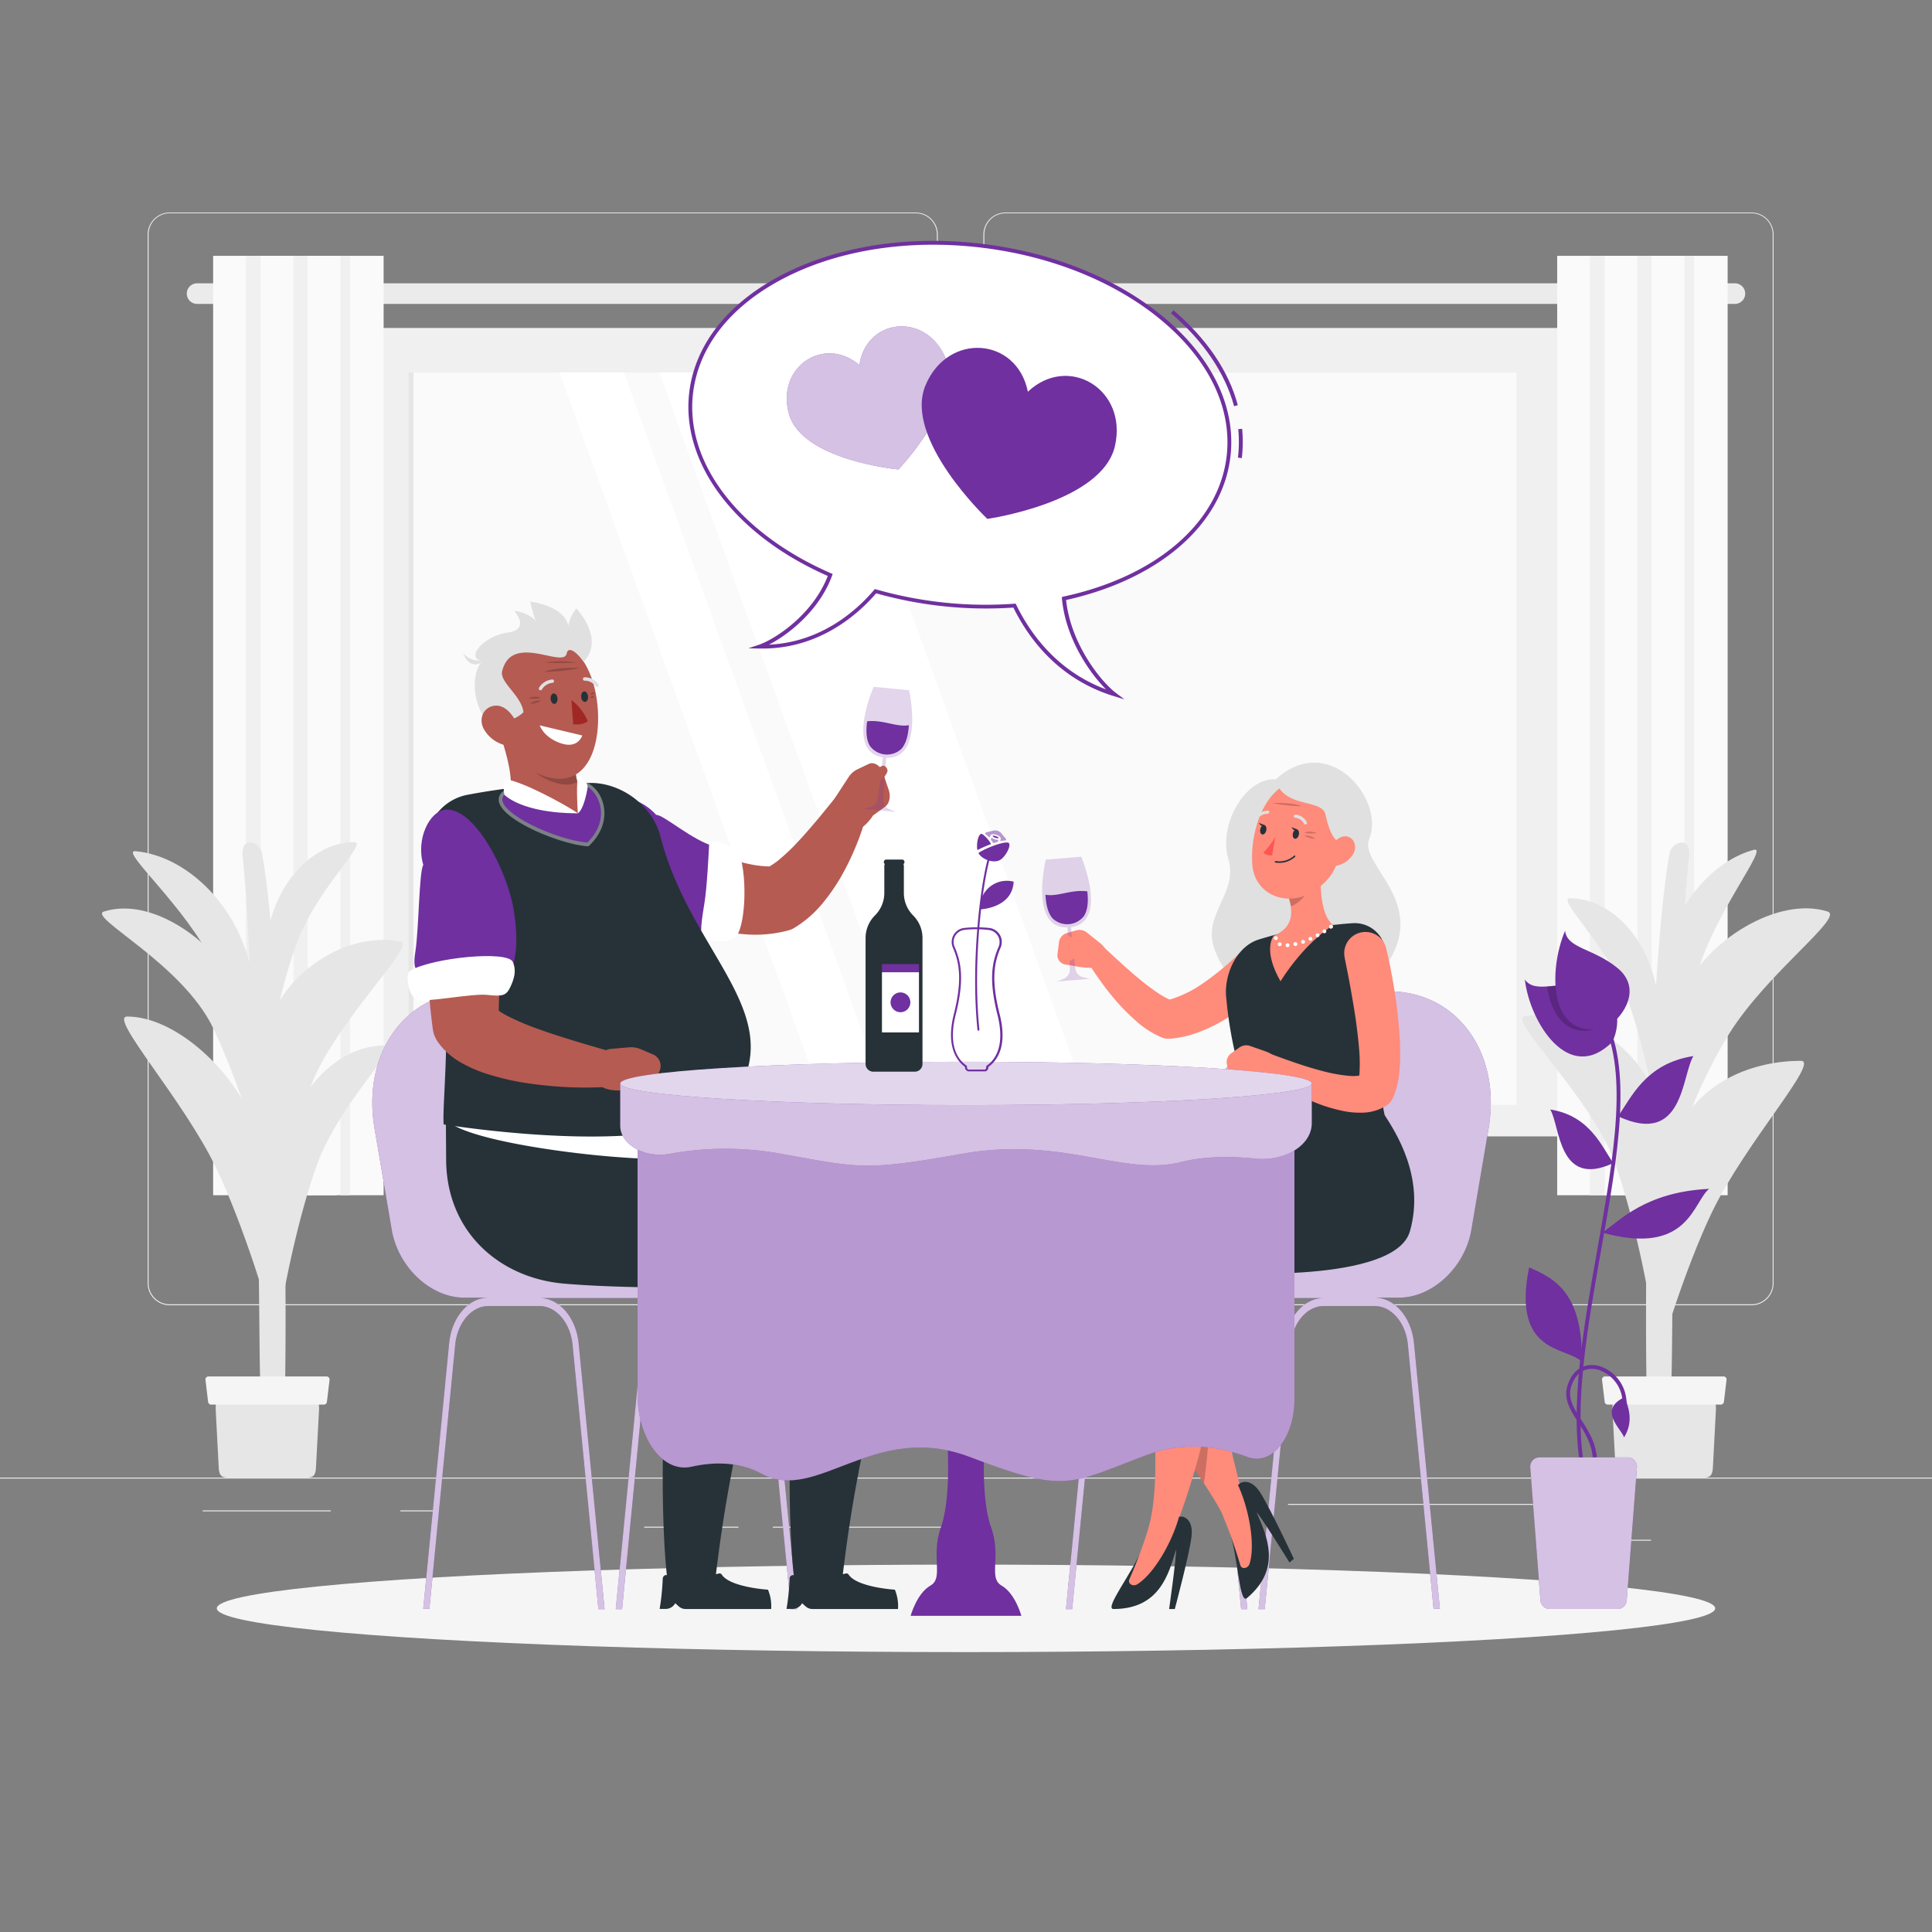 <svg xmlns="http://www.w3.org/2000/svg" viewBox="0 0 500 500"><rect x="0" y="0" width="500" height="500" fill="#808080" stroke="none"/><g id="freepik--background-complete--inject-2"><rect y="382.4" width="500" height="0.25" style="fill:#ebebeb"></rect><rect x="333.33" y="389.21" width="73.79" height="0.25" style="fill:#ebebeb"></rect><rect x="103.62" y="390.89" width="8.69" height="0.25" style="fill:#ebebeb"></rect><rect x="408.12" y="398.49" width="19.19" height="0.25" style="fill:#ebebeb"></rect><rect x="200" y="395.11" width="48.67" height="0.25" style="fill:#ebebeb"></rect><rect x="166.72" y="395.11" width="24.38" height="0.25" style="fill:#ebebeb"></rect><rect x="52.46" y="390.89" width="33.15" height="0.25" style="fill:#ebebeb"></rect><path d="M237,337.8H43.91a5.71,5.71,0,0,1-5.7-5.71V60.66A5.71,5.71,0,0,1,43.91,55H237a5.71,5.71,0,0,1,5.71,5.71V332.09A5.71,5.71,0,0,1,237,337.8ZM43.91,55.2a5.46,5.46,0,0,0-5.45,5.46V332.09a5.46,5.46,0,0,0,5.45,5.46H237a5.47,5.47,0,0,0,5.46-5.46V60.66A5.47,5.47,0,0,0,237,55.2Z" style="fill:#ebebeb"></path><path d="M453.31,337.8H260.21a5.72,5.72,0,0,1-5.71-5.71V60.66A5.72,5.72,0,0,1,260.21,55h193.1A5.71,5.71,0,0,1,459,60.66V332.09A5.71,5.71,0,0,1,453.31,337.8ZM260.21,55.2a5.47,5.47,0,0,0-5.46,5.46V332.09a5.47,5.47,0,0,0,5.46,5.46h193.1a5.47,5.47,0,0,0,5.46-5.46V60.66a5.47,5.47,0,0,0-5.46-5.46Z" style="fill:#ebebeb"></path><rect x="99.27" y="84.92" width="310.5" height="209.14" transform="translate(509.04 378.98) rotate(180)" style="fill:#e6e6e6"></rect><rect x="91.84" y="84.92" width="314.45" height="209.14" transform="translate(498.14 378.98) rotate(180)" style="fill:#f0f0f0"></rect><rect x="154.31" y="47.8" width="189.53" height="286.74" transform="translate(440.24 -57.9) rotate(90)" style="fill:#fafafa"></rect><rect x="11.59" y="190.52" width="189.53" height="1.31" transform="translate(297.53 84.82) rotate(90)" style="fill:#e6e6e6"></rect><polygon points="281.86 285.94 213.37 96.41 170.65 96.41 239.14 285.94 281.86 285.94" style="fill:#fff"></polygon><polygon points="229.96 285.94 161.47 96.41 144.82 96.41 213.31 285.94 229.96 285.94" style="fill:#fff"></polygon><path d="M449,78.65H51A2.67,2.67,0,0,1,48.34,76h0A2.67,2.67,0,0,1,51,73.32H449A2.67,2.67,0,0,1,451.66,76h0A2.67,2.67,0,0,1,449,78.65Z" style="fill:#ebebeb"></path><rect x="403" y="66.21" width="19.67" height="243.11" style="fill:#fafafa"></rect><rect x="411.47" y="66.21" width="5.01" height="243.11" style="fill:#f0f0f0"></rect><rect x="415.31" y="66.21" width="19.67" height="243.11" style="fill:#fafafa"></rect><rect x="423.79" y="66.21" width="5.01" height="243.11" style="fill:#f0f0f0"></rect><rect x="427.44" y="66.21" width="19.67" height="243.11" style="fill:#fafafa"></rect><rect x="435.92" y="66.21" width="2.51" height="243.11" style="fill:#f0f0f0"></rect><rect x="55.16" y="66.21" width="19.67" height="243.11" style="fill:#fafafa"></rect><rect x="63.64" y="66.21" width="5.01" height="243.11" style="fill:#f0f0f0"></rect><rect x="67.47" y="66.21" width="19.67" height="243.11" style="fill:#fafafa"></rect><rect x="75.95" y="66.21" width="5.01" height="243.11" style="fill:#f0f0f0"></rect><rect x="79.61" y="66.21" width="19.67" height="243.11" style="fill:#fafafa"></rect><rect x="88.08" y="66.21" width="2.51" height="243.11" style="fill:#f0f0f0"></rect><path d="M73.57,368.68C74.85,322,72.4,246.22,67.81,220.83a3.36,3.36,0,0,0-1.54-2.23h0c-2.4-1.52-3.79.29-3.49,2.89,1.43,12.56,2.71,43.7,4,97.87.64,27,0,45.44,1.71,49.33Z" style="fill:#e6e6e6"></path><path d="M69.77,264.51c4.23-12.68,19.55-23.57,33.94-20.82,4.22.81-17.43,21.31-23.32,37.56-4.58,12.62-9.2,33.85-10.42,45.62C69.43,302.11,65.55,277.18,69.77,264.51Z" style="fill:#e6e6e6"></path><path d="M74.66,292.26c4.23-12.67,14.15-21.71,25-21.7,4.25,0-11.79,14.76-17.68,31-4.58,12.62-9.2,33.85-10.42,45.62C71,322.43,70.44,304.93,74.66,292.26Z" style="fill:#e6e6e6"></path><path d="M65.26,289.43c-6.23-13.9-20.53-26.35-32.35-26.35-4.95,0,14.54,21.44,23.09,39.31,6.64,13.89,14.12,36.89,16.67,49.51C71,325.7,71.48,303.32,65.26,289.43Z" style="fill:#e6e6e6"></path><path d="M70.58,236.33c3.58-10.72,12-18.38,21.15-18.37,3.6,0-10,12.5-15,26.26-3.88,10.69-7.79,28.66-8.83,38.63C67.48,261.88,67,247.06,70.58,236.33Z" style="fill:#e6e6e6"></path><path d="M62.07,242.07c-5.27-11.77-16-20.79-27-21.78-4.31-.38,13.1,14.34,20.33,29.48,5.62,11.75,12,31.23,14.12,41.92C68.13,269.5,67.34,253.84,62.07,242.07Z" style="fill:#e6e6e6"></path><path d="M62.58,257.56c-5.85-13.06-22.74-25.74-35.66-21.66-4.43,1.4,20.23,13.41,28.27,30.21,6.24,13.05,13.28,34.68,15.67,46.55C69.31,288,68.43,270.63,62.58,257.56Z" style="fill:#e6e6e6"></path><path d="M55.82,364.8l.78,14.86c.08,2.82,1.3,2.74,2.78,2.74H79c1.48,0,2.7.08,2.78-2.74l.79-14.86c.09-3.06-1.19-5.64-2.79-5.64H58.6C57,359.16,55.73,361.74,55.82,364.8Z" style="fill:#e6e6e6"></path><path d="M54.64,363.51H83.77a.8.8,0,0,0,.83-.68l.69-5.76a.79.79,0,0,0-.83-.85H54a.79.79,0,0,0-.83.85l.69,5.76A.81.81,0,0,0,54.64,363.51Z" style="fill:#f5f5f5"></path><path d="M426.33,368.68c-1.28-46.71,1.17-122.46,5.75-147.85a3.4,3.4,0,0,1,1.55-2.23h0c2.39-1.52,3.79.29,3.49,2.89-1.43,12.56-2.71,43.7-4,97.87-.64,27,0,45.44-1.71,49.33Z" style="fill:#e6e6e6"></path><path d="M428.43,283.85c-4.23-12.67-19.55-23.57-33.94-20.82-4.22.81,17.43,21.32,23.32,37.57,4.58,12.62,9.2,33.84,10.42,45.61C428.76,321.45,432.65,296.52,428.43,283.85Z" style="fill:#e6e6e6"></path><path d="M433.79,293.37c6.22-13.9,20.46-18.83,32.28-18.83,5,0-14.54,21.44-23.08,39.31-6.64,13.88-14.13,36.89-16.67,49.51C428,337.15,427.57,307.27,433.79,293.37Z" style="fill:#e6e6e6"></path><path d="M427.42,250.86c-3.58-10.73-12-18.38-21.16-18.38-3.6,0,10,12.5,15,26.26,3.88,10.69,7.79,28.66,8.82,38.63C430.51,276.4,431,261.59,427.42,250.86Z" style="fill:#e6e6e6"></path><path d="M431.14,246.15c3.1-12.52,12.1-23.3,22.72-26.21,4.17-1.14-10.36,16.43-14.8,32.6-3.46,12.57-6.25,32.86-6.48,43.76C430,274.22,428,258.66,431.14,246.15Z" style="fill:#e6e6e6"></path><path d="M435.7,256.61c5.85-13.07,24.36-24.79,37.28-20.71,4.42,1.4-15.61,15.82-25.47,31.62-7.66,12.28-16.08,33.27-18.47,45.14C430.59,288,429.85,269.67,435.7,256.61Z" style="fill:#e6e6e6"></path><path d="M444.08,364.8l-.78,14.86c-.08,2.82-1.31,2.74-2.78,2.74H420.87c-1.48,0-2.7.08-2.79-2.74l-.78-14.86c-.09-3.06,1.18-5.64,2.79-5.64H441.3C442.9,359.16,444.17,361.74,444.08,364.8Z" style="fill:#e6e6e6"></path><path d="M445.26,363.51H416.13a.8.8,0,0,1-.83-.68l-.7-5.76a.8.8,0,0,1,.84-.85H446a.79.79,0,0,1,.83.85l-.69,5.76A.82.82,0,0,1,445.26,363.51Z" style="fill:#f5f5f5"></path></g><g id="freepik--Shadow--inject-2"><ellipse id="freepik--path--inject-2" cx="250" cy="416.24" rx="193.89" ry="11.32" style="fill:#f5f5f5"></ellipse></g><g id="freepik--Plant--inject-2"><path d="M417.27,269.64c2.42-4.89,1.9-13.13-6.11-14.48s-13.77,2.14-16.53-1.64C395.91,264.56,406,280.87,417.27,269.64Z" style="fill:#7030A0"></path><path d="M411.16,255.16c-4.26-.72-7.89-.07-10.77.13.93,6.16,3.83,11.38,9.5,11.48A9.67,9.67,0,0,0,418.3,262l0-.06A8.16,8.16,0,0,0,411.16,255.16Z" style="opacity:0.2"></path><path d="M409.14,380.28c-3-16.07.67-36.78,4.23-56.81,4.33-24.42,8.43-47.47.55-60.61l.86-.51c8.07,13.45,3.94,36.69-.43,61.29-3.54,19.94-7.2,40.57-4.23,56.46Z" style="fill:#7030A0"></path><path d="M412.59,383l-1-.28c1.95-6.66-.8-11-3.23-14.77-2-3.07-3.82-6-2.65-9.5,1.6-4.87,5.3-5.73,8.23-4.91a10.1,10.1,0,0,1,6.71,12.05l-1-.22a9.1,9.1,0,0,0-6-10.87c-3.22-.9-5.85.69-7,4.26-1,3.07.63,5.66,2.55,8.66C411.79,371.41,414.67,375.92,412.59,383Z" style="fill:#7030A0"></path><path d="M416,265.83c4.53-3.05,8.88-10.18,2.59-15.32s-13-5-13.55-9.62C400.66,251.12,400.64,270,416,265.83Z" style="fill:#7030A0"></path><path d="M418.73,288.89c3.37-4.59,7-13.67,19.53-15.58C435.16,278.32,435.83,296.83,418.73,288.89Z" style="fill:#7030A0"></path><path d="M420.56,361.51c.57,2.32,2.5,5.95-.25,10.49C419.53,369.65,413.39,364.87,420.56,361.51Z" style="fill:#7030A0"></path><path d="M414.67,319c4.55-3.07,11.09-10.51,27.66-11.33C438.12,311,437.1,325.2,414.67,319Z" style="fill:#7030A0"></path><path d="M395.73,328c7.09,3,13.9,7.06,13.66,24.46C405.73,348.45,391.13,350.77,395.73,328Z" style="fill:#7030A0"></path><path d="M417.53,301c-2.82-3.84-5.88-12.26-16.33-13.86C403.79,291.37,403.23,307.68,417.53,301Z" style="fill:#7030A0"></path><path d="M421.24,377.17H398.43a2.4,2.4,0,0,0-2.4,2.59l2.63,34.42a2.41,2.41,0,0,0,2.4,2.22H418.6a2.39,2.39,0,0,0,2.4-2.22l2.64-34.42A2.41,2.41,0,0,0,421.24,377.17Z" style="fill:#7030A0"></path><path d="M421.24,377.17H398.43a2.4,2.4,0,0,0-2.4,2.59l2.63,34.42a2.41,2.41,0,0,0,2.4,2.22H418.6a2.39,2.39,0,0,0,2.4-2.22l2.64-34.42A2.41,2.41,0,0,0,421.24,377.17Z" style="fill:#fff;opacity:0.7"></path></g><g id="freepik--character-1--inject-2"><path d="M212.84,334a26.46,26.46,0,0,0-11-3l-24.68-1-6.47-38c-3.33-19.57-20.27-35.44-37.84-35.44H122.7c-17.57,0-29.11,15.87-25.78,35.44l4.46,26.25c1.66,9.71,10.06,17.58,18.78,17.58h6.25c-5.15,0-9.52,5.07-10.17,11.79l-6.71,68.73h1.6L117.81,348c.56-5.69,4.25-10,8.6-10h13.18c4.34,0,8,4.28,8.59,10l6.68,68.45h1.61l-6.71-68.73c-.66-6.72-5-11.79-10.17-11.79h36.65c-5.14,0-9.52,5.07-10.17,11.79l-6.71,68.73H161L167.65,348c.55-5.69,4.24-10,8.59-10h13.18c4.34,0,8,4.28,8.6,10l6.68,68.45h1.6l-6.71-68.73c-.65-6.72-5-11.79-10.17-11.79h23.05A1,1,0,0,0,212.84,334Z" style="fill:#7030A0"></path><path d="M212.84,334a26.46,26.46,0,0,0-11-3l-24.68-1-6.47-38c-3.33-19.57-20.27-35.44-37.84-35.44H122.7c-17.57,0-29.11,15.87-25.78,35.44l4.46,26.25c1.66,9.71,10.06,17.58,18.78,17.58h6.25c-5.15,0-9.52,5.07-10.17,11.79l-6.71,68.73h1.6L117.81,348c.56-5.69,4.25-10,8.6-10h13.18c4.34,0,8,4.28,8.59,10l6.68,68.45h1.61l-6.71-68.73c-.66-6.72-5-11.79-10.17-11.79h36.65c-5.14,0-9.52,5.07-10.17,11.79l-6.71,68.73H161L167.65,348c.55-5.69,4.24-10,8.59-10h13.18c4.34,0,8,4.28,8.6,10l6.68,68.45h1.6l-6.71-68.73c-.65-6.72-5-11.79-10.17-11.79h23.05A1,1,0,0,0,212.84,334Z" style="fill:#fff;opacity:0.7"></path><path d="M170.71,416.39h1.63a2.82,2.82,0,0,0,2.41-1.48h0l.88.79a2.63,2.63,0,0,0,1.78.71h22.16a10.93,10.93,0,0,0-.82-5s-9.73-.6-11.94-3.87a.66.66,0,0,0-.7-.33c-1.88.45-9.25,2.05-13.46.46-.56-.21-1.12.27-1.14.95A60.29,60.29,0,0,1,170.71,416.39Z" style="fill:#263238"></path><path d="M115.38,287.48l.08,12.73c.14,18.78,14,30.61,30.6,32,9.68.82,22.75,1.08,30.3.91-5.65,16.66-5.65,60.19-3.58,76.19l12.4-1c5.67-48.38,16.83-70.24,17.35-85.22a16.09,16.09,0,0,0-7.82-14.34C170.27,295,115.38,287.48,115.38,287.48Z" style="fill:#263238"></path><path d="M203.55,416.39h1.62a2.81,2.81,0,0,0,2.41-1.48h0l.88.79a2.64,2.64,0,0,0,1.78.71H232.4a11,11,0,0,0-.81-5s-9.74-.6-11.94-3.87a.68.68,0,0,0-.71-.33c-1.88.45-9.25,2.05-13.46.46a.9.9,0,0,0-1.13.95A62.37,62.37,0,0,1,203.55,416.39Z" style="fill:#263238"></path><path d="M174.58,276.33l-10.9,6.17c-6.06,17.45-.94,28.68,13.95,37.17,8.69,4.94,20.92,9.16,31.56,13.47-5.64,16.66-5.64,60.19-3.58,76.19l12.4-1c5.67-48.38,16.83-70.24,17.36-85.22.2-5.85-3.56-10.49-7.82-14.34C206.14,289.45,174.58,276.33,174.58,276.33Z" style="fill:#263238"></path><path d="M222.69,206.16a4.78,4.78,0,0,0-6.74.6l-.21.24c-1.49,1.79-3.05,3.77-4.59,5.58s-3.09,3.63-4.68,5.3a50.17,50.17,0,0,1-4.71,4.5,18,18,0,0,1-2.62,1.85,26.61,26.61,0,0,1-4.63-.49,66.2,66.2,0,0,1-6.69-1.73c-2.3-.74-4.66-1.53-7-2.42l-3.52-1.36-3.37-1.35-.48-.19a9.5,9.5,0,0,0-7.54,17.42l2.14,1c.68.31,1.37.6,2,.89,1.37.57,2.76,1.08,4.15,1.59a84.83,84.83,0,0,0,8.64,2.59c1.5.35,3,.67,4.57.95s3.17.46,4.84.61a32.83,32.83,0,0,0,11.22-.81l.62-.16a5.71,5.71,0,0,0,1.38-.58,28.84,28.84,0,0,0,7.71-6.78,49.94,49.94,0,0,0,4.87-7.21,67.87,67.87,0,0,0,3.55-7.42,61.28,61.28,0,0,0,2.6-7.75A4.81,4.81,0,0,0,222.69,206.16Z" style="fill:#b65b52"></path><path d="M214.94,208.28l2.85,4.73c3.89,5.14,8.14-1.95,8.14-1.95l3.19-2.33c1.08-.79,1.45-2.63.87-4.34l-1.45-4.29c-.66-2-2.32-3-3.66-2.42l-3,1.43a5.64,5.64,0,0,0-2.26,2Z" style="fill:#b55b52"></path><path d="M235.27,178.64l-9.15-.9s-7.43,16.78,2.37,18.27l-1.29,10.43a2.65,2.65,0,0,1-1.74,2.38l-2.09.48,8.46.83-2-.87a2.66,2.66,0,0,1-1.24-2.68l.76-10.48C239.3,196.55,235.27,178.64,235.27,178.64Z" style="fill:#7030A0;opacity:0.2"></path><path d="M233.27,193.82a5.48,5.48,0,0,1-8.15-.8c-1-1.66-1-4-.72-6.34,4.15-.49,7.65,1.59,10.81,1C235.07,190.09,234.55,192.38,233.27,193.82Z" style="fill:#7030A0"></path><path d="M219.57,204.87c1.46-4.54,5.7-5.17,8.82-6.68.53-.26,1.68.82,1.16,1.75a4.9,4.9,0,0,1-2.82,2.6c.14,1.48-.93,5.66-5.12,6.1A6.08,6.08,0,0,1,219.57,204.87Z" style="fill:#b55b52"></path><path d="M154.61,208.17c2.49-3.33,10.55-2.54,15.21,2.72,1.92-.08,9.49,6.75,15.25,8.21s5.91,7.27,5.15,11.46c-1.4,7.73-1.82,11.68-7.19,12.26s-12.45-2.9-18.14-7.17S150.2,214.08,154.61,208.17Z" style="fill:#7030A0"></path><path d="M191.35,220.94c-.52-1.5-7.71-4.73-7.83-2.43-.12,2.54-.56,11.24-1.2,15.13s-1.39,8.7-.35,9.28c1.47.83,6.22,1.22,8.19-.21C192.83,240.77,193.59,227.44,191.35,220.94Z" style="fill:#fff"></path><path d="M190.88,280a8.85,8.85,0,0,1-.33,10.43c-2.55,3.14-6.77,1.31-6.77,1.31s-1,7.05-7.7,7.93c-11.07,1.45-52.84-3.27-59.92-9.3C138.42,292.34,190.88,280,190.88,280Z" style="fill:#fff"></path><path d="M152.79,202.62a175.56,175.56,0,0,0-32,3.11,13.08,13.08,0,0,0-10,16.2C118.69,252,114.2,285,114.83,291c0,0,66.11,10.87,75.79-7.88,13-21.22-12.12-36.87-19.7-66.68C168.92,208.61,160.91,202.57,152.79,202.62Z" style="fill:#263238"></path><path d="M131.69,204l.11,0,.35-.13.09.08c5.3-.64,10.82-1,16.08-1.21,1.29-.05,2.56-.07,3.81-.08a8,8,0,0,1,3.58,4.17c1.61,4,.46,8.44-3.1,11.91l-.3.28-.41,0c-7.74-.75-22.2-6.95-22.81-11.72C129,206.42,129.19,204.92,131.69,204Z" style="fill:#fafafa;opacity:0.4"></path><path d="M157.69,272.05l-.17-.05c-3-.89-6.12-1.77-9.13-2.7s-6-1.87-8.9-2.92a66.81,66.81,0,0,1-8-3.37,21.65,21.65,0,0,1-2.41-1.42c0-1.58.08-3.16.13-4.76l.38-7.62.46-7.69c.15-2.54.31-5.18.41-7.62v-.18a9.5,9.5,0,0,0-18.93-1.46c-.34,2.86-.5,5.52-.63,8.28s-.17,5.49-.13,8.24.12,5.53.3,8.32.46,5.61.84,8.46l.11.83a7.31,7.31,0,0,0,1.26,3.21,17.14,17.14,0,0,0,3.28,3.52,20.2,20.2,0,0,0,3.14,2.1,35.5,35.5,0,0,0,5.73,2.51A65.81,65.81,0,0,0,136,280.26c3.47.53,6.88.87,10.29,1.06a97.46,97.46,0,0,0,10.26,0,4.76,4.76,0,0,0,1.11-9.31Z" style="fill:#b65b52"></path><path d="M155.06,273.67l-1.42,3.45c-.18,6.19,7.82,5,7.82,5l4.08,1a3.11,3.11,0,0,0,3.49-2l1.6-3.8a3.26,3.26,0,0,0-1.4-4.33l-3.36-1.44a6.48,6.48,0,0,0-3.11-.5l-4.71.41A3.57,3.57,0,0,0,155.06,273.67Z" style="fill:#b55b52"></path><path d="M115.33,209.53c-4.14.33-7.77,7.57-5.78,14.32-1.1,1.59-1.13,16.62-2.06,22.5s.88,5.36,5.07,6.09c7.75,1.34,14.82,5.61,18.18,1.37s3.34-11.48,2.17-18.49C131.2,225,122.69,208.94,115.33,209.53Z" style="fill:#7030A0"></path><path d="M106.14,251.2c-1.38.79-.44,6.69,1.71,7.52s14.41-1.7,18.34-1.24,4.86.15,5.89-2.05,1.61-4.25.64-6.48C131.41,245.93,112.12,247.8,106.14,251.2Z" style="fill:#fff"></path><path d="M153.86,206.44a8.26,8.26,0,0,0-4.15-3.47,7.64,7.64,0,0,1-.44-5.1L130,191.79c1.93,6.23,3.25,12.32,1.08,15.53,3.9,2.07,11.05,5.77,18.56,5.1S155.25,209,153.86,206.44Z" style="fill:#b55b52"></path><path d="M149.15,198.47l-14-1.68c4.32,5.13,11.32,7.63,14.31,5.49A7.59,7.59,0,0,1,149.15,198.47Z" style="opacity:0.2"></path><path d="M127.89,179.78c1.28,9.1,2.35,15.26,8,18.7,11.15,6.85,17.09,1.36,18.56-8,1.32-8.4-1-21.88-10.25-24.73A12.67,12.67,0,0,0,127.89,179.78Z" style="fill:#b55b52"></path><path d="M127.11,187.5c-4.62-3.44-5.62-13.21-2.23-16.38-4.66-.73.28-6.56,6.45-7.4s1.72-5.61,1.72-5.61c2.22.06,5,1.67,5.55,2.56a46.67,46.67,0,0,1-1.4-5s8.91,1.11,9.85,6.27a11.31,11.31,0,0,1,2.07-4.5s7.62,7.9,1.9,13.84c-2-2.87-4-4-4.36-2.17-.81,4-14.17-5.47-16.7,4.56-.74,2.91,5,6.31,5.51,10.66C132.69,187.06,127.11,187.5,127.11,187.5Z" style="fill:#e0e0e0"></path><path d="M125.68,170.72a5.64,5.64,0,0,1-5.79-1.62S121.52,174.22,125.68,170.72Z" style="fill:#e0e0e0"></path><path d="M150.69,190.34l-11-2.61s.89,3.05,5.41,4.62S150.69,190.34,150.69,190.34Z" style="fill:#fff"></path><path d="M140,180.6a4.22,4.22,0,0,0-3.23.1A8.3,8.3,0,0,0,140,180.6Z" style="opacity:0.2"></path><path d="M140,181.37a3.5,3.5,0,0,0-2.81.82A6.83,6.83,0,0,0,140,181.37Z" style="opacity:0.2"></path><path d="M152.65,179.74s.77-.88,1.31-.38A1.78,1.78,0,0,1,152.65,179.74Z" style="opacity:0.2"></path><path d="M152.78,180.46s.62-.8,1,0A.86.86,0,0,1,152.78,180.46Z" style="opacity:0.2"></path><path d="M149.12,171.46a25.91,25.91,0,0,0-8.11,0A71.24,71.24,0,0,0,149.12,171.46Z" style="opacity:0.2"></path><path d="M150.16,172.88s-6.2-.34-9.32,1A51.17,51.17,0,0,0,150.16,172.88Z" style="opacity:0.2"></path><path d="M125.21,188.67a8.69,8.69,0,0,0,5.24,4.11c3,.79,4.44-1.86,3.61-4.64-.74-2.5-3.18-5.93-6.15-5.49S123.85,186.2,125.21,188.67Z" style="fill:#b55b52"></path><path d="M142.5,180.9c.06.74.5,1.31,1,1.27s.84-.68.78-1.43-.5-1.31-1-1.27S142.44,180.15,142.5,180.9Z" style="fill:#263238"></path><path d="M150.41,180.38c.06.74.5,1.31,1,1.27s.83-.68.77-1.43-.5-1.31-1-1.27S150.35,179.63,150.41,180.38Z" style="fill:#263238"></path><path d="M147.89,181.17l.45,6.27s2.43.37,3.76-.8A13.07,13.07,0,0,0,147.89,181.17Z" style="fill:#a02724"></path><path d="M139.85,178.65a.58.58,0,0,1-.21-.07.45.45,0,0,1-.13-.61,4.44,4.44,0,0,1,3.42-2.12.44.44,0,0,1,.44.44.43.43,0,0,1-.43.44h0a3.52,3.52,0,0,0-2.69,1.71A.46.46,0,0,1,139.85,178.65Z" style="fill:#e0e0e0"></path><path d="M154.52,177.78a.45.45,0,0,1-.38-.17,3.42,3.42,0,0,0-2.81-1.45.44.44,0,0,1-.05-.88,4.34,4.34,0,0,1,3.57,1.79.45.45,0,0,1-.09.62A.54.54,0,0,1,154.52,177.78Z" style="fill:#e0e0e0"></path><path d="M152,218.06c-10.3-1-28-10.3-20-13.21,5.06,4,13.56,5.62,17.56,5.63,1.49-1.43,2-5.42.16-7.51C153.9,202.62,159.17,211.08,152,218.06Z" style="fill:#7030A0"></path><path d="M149.55,210.48c-3.72-2.57-15.52-8.8-18.83-8.74a8,8,0,0,0-.19,3.93S134.89,210.46,149.55,210.48Z" style="fill:#fff"></path><path d="M149.55,210.48s-.57-8,.15-9.74a3.81,3.81,0,0,1,2.4,2.9S151.3,209.24,149.55,210.48Z" style="fill:#fff"></path></g><g id="freepik--character-2--inject-2"><path d="M269.33,334a26.47,26.47,0,0,1,11-3l24.67-1,6.47-38c3.33-19.57,20.27-35.44,37.85-35.44h10.15c17.57,0,29.11,15.87,25.78,35.44l-4.46,26.25c-1.65,9.71-10.06,17.58-18.77,17.58h-6.26c5.15,0,9.52,5.07,10.18,11.79l6.71,68.73H371L364.36,348c-.56-5.69-4.25-10-8.6-10H342.59c-4.35,0-8,4.28-8.6,10l-6.68,68.45H325.7l6.72-68.73c.65-6.72,5-11.79,10.17-11.79H305.93c5.14,0,9.52,5.07,10.17,11.79l6.71,68.73h-1.6L314.53,348c-.56-5.69-4.25-10-8.6-10H292.75c-4.34,0-8,4.28-8.59,10l-6.68,68.45h-1.61l6.71-68.73c.65-6.72,5-11.79,10.17-11.79H269.7A1,1,0,0,1,269.33,334Z" style="fill:#7030A0"></path><path d="M269.33,334a26.47,26.47,0,0,1,11-3l24.67-1,6.47-38c3.33-19.57,20.27-35.44,37.85-35.44h10.15c17.57,0,29.11,15.87,25.78,35.44l-4.46,26.25c-1.65,9.71-10.06,17.58-18.77,17.58h-6.26c5.15,0,9.52,5.07,10.18,11.79l6.71,68.73H371L364.36,348c-.56-5.69-4.25-10-8.6-10H342.59c-4.35,0-8,4.28-8.6,10l-6.68,68.45H325.7l6.72-68.73c.65-6.72,5-11.79,10.17-11.79H305.93c5.14,0,9.52,5.07,10.17,11.79l6.71,68.73h-1.6L314.53,348c-.56-5.69-4.25-10-8.6-10H292.75c-4.34,0-8,4.28-8.59,10l-6.68,68.45h-1.61l6.71-68.73c.65-6.72,5-11.79,10.17-11.79H269.7A1,1,0,0,1,269.33,334Z" style="fill:#fff;opacity:0.7"></path><path d="M330.16,201.7c-7.72-.59-14.94,11.59-12.27,20.56s-6.84,14.31-3.61,23.3c6.67,18.63,31.76,21.67,44,4.9s-6.76-26.6-3.93-33.33C358.55,207.08,344,189.07,330.16,201.7Z" style="fill:#e0e0e0"></path><path d="M276.13,241.47l2.44-.7a3,3,0,0,1,2.66.53l3.5,2.79a5.52,5.52,0,0,1,2.07,4.61l-.06,1.11c-4,1.44-9.33.06-9.33.06l-1.57-.22a2.46,2.46,0,0,1-2.17-2.75l.4-3.12A2.85,2.85,0,0,1,276.13,241.47Z" style="fill:#ff8b7b"></path><path d="M270.65,222.47l9.17-.75s7.15,16.9-2.67,18.23l1.12,10.45a2.66,2.66,0,0,0,1.69,2.41l2.09.51-8.47.69,2-.84a2.68,2.68,0,0,0,1.29-2.66L276.25,240C266.33,240.31,270.65,222.47,270.65,222.47Z" style="fill:#7030A0;opacity:0.2"></path><path d="M272.4,237.67a5.49,5.49,0,0,0,8.17-.66c1-1.64,1.1-4,.82-6.33-4.14-.56-7.68,1.47-10.82.87C270.67,233.91,271.15,236.22,272.4,237.67Z" style="fill:#7030A0"></path><path d="M278.09,243.69l.4,3.11c.14,1.06-1,1.7-2.14,2a.76.76,0,0,1-1-.72v-5.28a.76.76,0,0,1,1-.7C277.23,242.46,278,242.93,278.09,243.69Z" style="fill:#ff8b7b"></path><path d="M328.46,247a5.5,5.5,0,0,0-7.77-.23l-.2.19-1,.94-1.09,1c-.73.67-1.49,1.32-2.26,1.94-1.53,1.27-3.11,2.46-4.7,3.56a30,30,0,0,1-8.74,4.3,22.37,22.37,0,0,1-3.1-1.76,58.5,58.5,0,0,1-4.79-3.62c-1.59-1.31-3.17-2.7-4.73-4.12s-3.14-2.9-4.67-4.31l-.06-.06a2.75,2.75,0,0,0-4.25,3.39c1.16,2,2.38,3.83,3.7,5.67s2.71,3.6,4.21,5.33a50.68,50.68,0,0,0,5,5,23,23,0,0,0,6.84,4.34,4,4,0,0,0,1.81.25l.38,0a28.21,28.21,0,0,0,7.7-1.88,40.28,40.28,0,0,0,6.63-3.33,53.54,53.54,0,0,0,5.85-4.15c.91-.75,1.8-1.52,2.68-2.32.44-.4.87-.79,1.3-1.22s.81-.81,1.33-1.36A5.51,5.51,0,0,0,328.46,247Z" style="fill:#ff8b7b"></path><path d="M283.17,319.19c13.67-13.55,44.95-25.44,44.95-25.44l18.94-3.06s9,12,5.85,26c-2.21,9.95-31.43,13.27-51.76,13,11.55,17,20.27,57.13,20.27,57.13-2,2.31-3.68,4.33-5.39,4.38-7.59-14-28-37.3-35.39-62.12A10,10,0,0,1,283.17,319.19Z" style="fill:#ff8b7b"></path><path d="M313.33,357.32c-.11-.34-.23-.67-.34-1l-8.6,17c2.59,3.79,5.05,7.34,7.19,10.58C312.46,377.59,313.66,365.22,313.33,357.32Z" style="opacity:0.2"></path><path d="M321,383.81s2.6-1.62,5.24,2.61,8.61,17,8.61,17l-1.13.95s-7-11.34-8.52-13c2.67,6.16,6.61,14.59-2.51,22.23-2,1.65-2.31-10.91-4.42-16.94s-2.89-8.13-2.89-8.13Z" style="fill:#263238"></path><path d="M316.4,383.56l4,.78c2.88,6.29,4.51,15.43,3,20.33-.41,1.31-2.08,1.56-2.41.37a130.3,130.3,0,0,0-7-18.44A2.18,2.18,0,0,1,316.4,383.56Z" style="fill:#ff8b7b"></path><path d="M317.38,258.46a103.66,103.66,0,0,0,2.17,13.73c1.34,6.64,2.87,13.15,5.61,23.95l33.64-5.45c-2.21-9.37-2.85-20.35-.27-42.66a8,8,0,0,0-8.36-9.11c-1.36.08-2.79.2-4.25.37a109.17,109.17,0,0,0-15.28,2.47c-1.63.42-3.32.91-4.93,1.4C319.91,245,316.61,252.5,317.38,258.46Z" style="fill:#263238"></path><path d="M342.06,222.26c-.53,5.13-.71,14.4,3,17.16,0,0-7,4.05-13.67,14.53-4.77-8.36-1.74-11.79-1.74-11.79,5.36-2.22,5-6.57,3.71-10.28Z" style="fill:#ff8b7b"></path><path d="M330.19,243.29a.51.51,0,0,1-.35-.15.48.48,0,0,1-.15-.36.47.47,0,0,1,.15-.35.5.5,0,0,1,.7,0,.47.47,0,0,1,.15.35.48.48,0,0,1-.15.36A.51.51,0,0,1,330.19,243.29Z" style="fill:#fff"></path><path d="M333.24,245.11a.49.49,0,0,1-.52-.47h0a.48.48,0,0,1,.47-.52h0a.5.5,0,0,1,.52.48h0a.5.5,0,0,1-.47.53h0C333,245.13,333.24,245.12,333.24,245.11Zm-2.24-.27a.51.51,0,0,1-.28-.65h0a.5.5,0,0,1,.65-.29h0a.51.51,0,0,1,.28.65h0a.51.51,0,0,1-.47.32h0A.57.57,0,0,1,331,244.84Zm3.76-.41a.5.5,0,0,1,.38-.6h0a.51.51,0,0,1,.6.38h0a.5.5,0,0,1-.38.6h-.11A.5.5,0,0,1,334.76,244.43Zm2-.52a.5.5,0,0,1,.31-.64h0a.5.5,0,0,1,.63.31h0a.5.5,0,0,1-.3.64h0l-.17,0h0A.49.49,0,0,1,336.75,243.91Zm1.92-.73a.5.5,0,0,1,.25-.66h0a.49.49,0,0,1,.66.24h0a.49.49,0,0,1-.24.66h0a.52.52,0,0,1-.21,0h0A.52.52,0,0,1,338.67,243.18Zm1.86-.89a.49.49,0,0,1,.19-.68h0a.49.49,0,0,1,.68.19h0a.49.49,0,0,1-.19.68h0a.55.55,0,0,1-.24.07h0A.51.51,0,0,1,340.53,242.29Zm1.78-1a.5.5,0,0,1,.15-.69h0a.5.5,0,0,1,.7.16h0a.5.5,0,0,1-.16.69h0a.43.43,0,0,1-.27.08h0A.51.51,0,0,1,342.31,241.26Z" style="fill:#fff"></path><path d="M344.44,240.32a.63.63,0,0,1-.19,0A.53.53,0,0,1,344,240a.64.64,0,0,1,0-.2.63.63,0,0,1,0-.19.91.91,0,0,1,.11-.16.51.51,0,0,1,.71,0,.5.5,0,0,1,.14.35.64.64,0,0,1,0,.2.57.57,0,0,1-.11.16.91.91,0,0,1-.16.11A.64.64,0,0,1,344.44,240.32Z" style="fill:#fff"></path><path d="M338.52,226.18l-5.13,5.7a15.81,15.81,0,0,1,.7,2.66c2.07-.64,4.75-3.43,4.78-5.69A7.41,7.41,0,0,0,338.52,226.18Z" style="opacity:0.2"></path><path d="M348.25,214.63c-1.73,8-2.29,11.41-7,15.14-7.06,5.62-16.45,2.3-17.14-5.91-.62-7.4,2.3-19.24,10.65-21.67A10.48,10.48,0,0,1,348.25,214.63Z" style="fill:#ff8b7b"></path><path d="M330.62,203.29c3.13,5.79,11.63,3.59,12.42,7.54s3.29,10.61,5.87,4.64-2.21-13.05-6-14S333.25,200.58,330.62,203.29Z" style="fill:#e0e0e0"></path><path d="M329.31,207.83s5-.28,7.53.82A41.39,41.39,0,0,1,329.31,207.83Z" style="opacity:0.2"></path><path d="M337.51,215.51a4.25,4.25,0,0,1,3.23.09A8.42,8.42,0,0,1,337.51,215.51Z" style="opacity:0.2"></path><path d="M337.54,216.28a3.48,3.48,0,0,1,2.82.82A7,7,0,0,1,337.54,216.28Z" style="opacity:0.2"></path><path d="M336.16,215.93c-.12.68-.56,1.19-1,1.15s-.69-.63-.58-1.3.57-1.2,1-1.15S336.27,215.26,336.16,215.93Z" style="fill:#263238"></path><path d="M327.72,214.82c-.11.68-.56,1.2-1,1.15s-.7-.63-.58-1.3.56-1.19,1-1.15S327.84,214.15,327.72,214.82Z" style="fill:#263238"></path><path d="M327.33,213.58l-1.52-.63S326.42,214.3,327.33,213.58Z" style="fill:#263238"></path><path d="M330.05,216.57a19.8,19.8,0,0,1-3.11,4.09,2.76,2.76,0,0,0,2.3.69Z" style="fill:#ff5652"></path><path d="M331.19,223.31a6.28,6.28,0,0,1-1.12-.08.18.18,0,0,1-.15-.23.22.22,0,0,1,.24-.17,5.7,5.7,0,0,0,4.75-1.37.19.19,0,1,1,.27.27A6,6,0,0,1,331.19,223.31Z" style="fill:#263238"></path><path d="M349.89,221.52a6.56,6.56,0,0,1-4.3,2.58c-2.21.28-2.86-1.95-1.87-4,.9-1.85,3.12-4.22,5.15-3.55S351.22,219.75,349.89,221.52Z" style="fill:#ff8b7b"></path><path d="M337.73,213.36a.36.36,0,0,1-.24-.18,2.93,2.93,0,0,0-2.31-1.56.37.37,0,0,1-.36-.41.43.43,0,0,1,.44-.38,3.66,3.66,0,0,1,2.94,1.94.4.4,0,0,1-.17.54A.46.46,0,0,1,337.73,213.36Z" style="fill:#e0e0e0"></path><path d="M325.1,212.09a.35.35,0,0,1-.28-.07.41.41,0,0,1,0-.56,4.19,4.19,0,0,1,3.34-1.66.36.36,0,0,1,.33.42.44.44,0,0,1-.44.38,3.32,3.32,0,0,0-2.63,1.34A.41.41,0,0,1,325.1,212.09Z" style="fill:#e0e0e0"></path><path d="M335.77,214.68l-1.52-.62S334.85,215.41,335.77,214.68Z" style="fill:#263238"></path><path d="M298.17,311.3c12.79-10.06,41.69-17.55,41.69-17.55l18.94-3.06s9,12,5.85,26c-2.2,9.95-30.07,12.93-50.41,12.65,5.5,28.34-10.43,67.05-10.43,67.05-2.91.91-5.38.39-6.64-.78,4.46-15.39-.17-47-3.47-73.46A12,12,0,0,1,298.17,311.3Z" style="fill:#ff8b7b"></path><path d="M306,392.5s3,.42,2.34,5.36-4.3,18.55-4.3,18.55h-1.47s1.88-13.22,1.8-15.44c-1.91,6.44-4.3,15.44-16.2,15.44-2.56,0,5.24-9.85,7.49-15.83s3-8.08,3-8.08Z" style="fill:#263238"></path><path d="M302.88,389.69l2.27,2.81c-1.84,6.67-6.45,14.72-10.78,17.49-1.16.74-2.6-.14-2.09-1.27a128.46,128.46,0,0,0,6.38-18.15A2.43,2.43,0,0,1,302.88,389.69Z" style="fill:#ff8b7b"></path><path d="M358.34,288.58c2.65,4.14,10.57,16,6.54,30.09-3.86,13.54-48,10.72-48,10.72,4.45-7.35-8.12-17.57-26.11-16.47C299.1,305,324.62,294,324.62,294S349.26,285.55,358.34,288.58Z" style="fill:#263238"></path><path d="M318.72,272.53l2.08-1.47a3,3,0,0,1,2.68-.38l4.22,1.48a5.46,5.46,0,0,1,3.48,3.67l.31,1.06c-3.28,2.67-8.79,3.14-8.79,3.14l-1.55.31a2.46,2.46,0,0,1-3-1.88l-.65-3.07A2.85,2.85,0,0,1,318.72,272.53Z" style="fill:#ff8b7b"></path><path d="M361.85,263.63c-.31-3.09-.75-6.13-1.27-9.15s-1.09-6-1.83-9A5.5,5.5,0,0,0,348,247.81v.08c.55,2.75,1.15,5.66,1.64,8.5s1,5.71,1.37,8.54.7,5.65.85,8.36c.06,1.35.06,2.67,0,3.87,0,.42-.05.84-.1,1.22a12.15,12.15,0,0,1-2.59.05,39.07,39.07,0,0,1-6.72-1.2c-2.32-.59-4.67-1.32-7-2.11s-4.72-1.66-7-2.52l-.08,0a2.74,2.74,0,0,0-2.55,4.8,78.73,78.73,0,0,0,6.76,4.2,72.2,72.2,0,0,0,7.24,3.5,41.66,41.66,0,0,0,8.12,2.49,21.9,21.9,0,0,0,4.85.36,12,12,0,0,0,6-1.82,4.46,4.46,0,0,0,1.66-1.92l.06-.13a19.8,19.8,0,0,0,1.56-5.9,42.36,42.36,0,0,0,.29-5.06A86,86,0,0,0,361.85,263.63Z" style="fill:#ff8b7b"></path></g><g id="freepik--Table--inject-2"><path d="M240.79,410.35c3.55-2,0-7.53,2.75-15.2s1.6-23,1.6-23h9.72s-1.2,15.34,1.6,23-.8,13.17,2.75,15.2,5.12,7.82,5.12,7.82H235.67S237.25,412.38,240.79,410.35Z" style="fill:#7030A0"></path><path d="M335,282.9v79.28c0,9.93-5.94,17.23-12.11,14.9-7-2.63-16.27-4.24-26.1-.54-20.23,7.63-20.88,10.07-45.73.55s-39.62,12.06-53.94,4.32c-6-3.24-12.56-3.09-18.2-1.82-7.33,1.64-13.92-7.11-13.92-18.69v-78Z" style="fill:#7030A0"></path><path d="M335,282.9v79.28c0,9.93-5.94,17.23-12.11,14.9-7-2.63-16.27-4.24-26.1-.54-20.23,7.63-20.88,10.07-45.73.55s-39.62,12.06-53.94,4.32c-6-3.24-12.56-3.09-18.2-1.82-7.33,1.64-13.92-7.11-13.92-18.69v-78Z" style="fill:#fff;opacity:0.5"></path><path d="M160.52,280.4v10.92c0,4.87,6.25,8.44,12.74,7.3a80.27,80.27,0,0,1,27.48-.26c21.3,3.73,22,4.93,48.15.26s41.71,5.92,56.78,2.12c6.29-1.58,13.22-1.51,19.17-.89,7.71.81,14.64-3.49,14.64-9.16V280.4Z" style="fill:#7030A0"></path><path d="M160.52,280.4v10.92c0,4.87,6.25,8.44,12.74,7.3a80.27,80.27,0,0,1,27.48-.26c21.3,3.73,22,4.93,48.15.26s41.71,5.92,56.78,2.12c6.29-1.58,13.22-1.51,19.17-.89,7.71.81,14.64-3.49,14.64-9.16V280.4Z" style="fill:#fff;opacity:0.7"></path><path d="M160.52,280.4c0,3.1,40.06,5.61,89.48,5.61s89.48-2.51,89.48-5.61-40.06-5.62-89.48-5.62S160.52,277.29,160.52,280.4Z" style="fill:#7030A0"></path><path d="M160.52,280.4c0,3.1,40.06,5.61,89.48,5.61s89.48-2.51,89.48-5.61-40.06-5.62-89.48-5.62S160.52,277.29,160.52,280.4Z" style="fill:#fff;opacity:0.8"></path><path d="M253.26,220.85a.14.14,0,0,1,.05-.18c2.39-1.46,6.34-2.83,7.53-2.61s-.49,3.67-2.08,4.53S254.25,222.51,253.26,220.85Z" style="fill:#7030A0"></path><path d="M253.12,219.93a25.27,25.27,0,0,1,3.23-1.42.14.14,0,0,0,.07-.2,8.36,8.36,0,0,0-2.19-2.45c-.93-.46-1.59,2.16-1.31,4A.14.14,0,0,0,253.12,219.93Z" style="fill:#7030A0"></path><path d="M257.6,216.81a2.27,2.27,0,0,0,.67.13.13.13,0,0,0,.08-.24,2.3,2.3,0,0,0-.61-.3,2.74,2.74,0,0,0-.67-.13.13.13,0,0,0-.09.24A2.23,2.23,0,0,0,257.6,216.81Z" style="fill:#7030A0"></path><path d="M257.47,217.21a2.89,2.89,0,0,1-.75-.36.13.13,0,0,0-.21.07c0,.11-.05.22-.07.31a.19.19,0,0,0,0,.1c.19.25.38.52.58.8a.13.13,0,0,0,.15.06q.53-.19,1-.33a.18.18,0,0,0,.08-.07c0-.07.07-.15.1-.24a.12.12,0,0,0-.12-.18A3.06,3.06,0,0,1,257.47,217.21Z" style="fill:#7030A0;opacity:0.5"></path><path d="M255.93,216.67a.14.14,0,0,0,.23,0,1.7,1.7,0,0,1,.2-.47c.16-.4.89-.36,1.51-.15s1.23.61,1.12,1a2,2,0,0,1-.1.44.14.14,0,0,0,.16.18,6.06,6.06,0,0,1,1.23-.18.13.13,0,0,0,.13-.16.87.87,0,0,0-.18-.36l-1.13-1.34a2,2,0,0,0-2-.67l-1.7.4a.63.63,0,0,0-.43.3.13.13,0,0,0,0,.18A4.58,4.58,0,0,1,255.93,216.67Z" style="fill:#7030A0;opacity:0.5"></path><path d="M253.22,266.74a.25.25,0,0,1-.25-.23c-1.72-16.74.58-37.14,2.83-44.84a.24.24,0,0,1,.31-.17.26.26,0,0,1,.17.31c-2.24,7.67-4.53,28-2.81,44.65a.26.26,0,0,1-.23.28Z" style="fill:#7030A0"></path><path d="M250.58,277.27a1.14,1.14,0,0,1-.85-1.17c-2-1.45-5-5.11-2.89-13.59,2.21-8.77,1.5-13.24-.24-17.27a3.65,3.65,0,0,1,3-5.09,30.73,30.73,0,0,1,6.36,0,3.65,3.65,0,0,1,3,5.09h0c-1.74,4-2.45,8.5-.24,17.27,2.14,8.48-.84,12.14-2.9,13.59,0,.63-.38,1.12-.82,1.17Zm2.16-36.79a29,29,0,0,0-3.13.17,3.14,3.14,0,0,0-2.39,1.55,3.1,3.1,0,0,0-.16,2.84c1.78,4.12,2.51,8.69.27,17.59-2.1,8.34.85,11.81,2.79,13.13l.11.08V276c0,.45.2.78.38.8h4.28c.16,0,.36-.35.36-.79v-.13l.11-.09c1.94-1.32,4.89-4.79,2.79-13.13-2.24-8.9-1.51-13.47.27-17.59h0a3.1,3.1,0,0,0-.16-2.84,3.14,3.14,0,0,0-2.4-1.55A28.65,28.65,0,0,0,252.74,240.48Z" style="fill:#7030A0"></path><path d="M253.94,232.72a7,7,0,0,1,8.39-4.55c-.32,6.88-8.63,7.17-8.63,7.17C253.81,234.19,253.94,232.72,253.94,232.72Z" style="fill:#7030A0"></path><path d="M233.92,231.1v-7a1,1,0,0,0-1-1h-3.11a1,1,0,0,0-.95,1v7a8.22,8.22,0,0,1-2.43,5.82h0a8.26,8.26,0,0,0-2.42,5.83v32.6a2,2,0,0,0,2,2h10.73a2,2,0,0,0,2-2v-32.6a8.22,8.22,0,0,0-2.42-5.83h0A8.21,8.21,0,0,1,233.92,231.1Z" style="fill:#263238"></path><path d="M233.45,223.73h-4.08a.64.64,0,0,1-.64-.64h0a.64.64,0,0,1,.64-.64h4.08a.64.64,0,0,1,.63.64h0A.64.64,0,0,1,233.45,223.73Z" style="fill:#263238"></path><rect x="228.25" y="251.61" width="9.58" height="15.58" style="fill:#fff"></rect><rect x="228.25" y="249.5" width="9.58" height="2.11" style="fill:#7030A0"></rect><path d="M235.6,259.4a2.56,2.56,0,1,1-2.56-2.56A2.56,2.56,0,0,1,235.6,259.4Z" style="fill:#7030A0"></path></g><g id="freepik--speech-bubble--inject-2"><path d="M321.38,118.56l-1-.12a35,35,0,0,0,.08-7.38l1-.09A35,35,0,0,1,321.38,118.56Z" style="fill:#7030A0"></path><path d="M319.38,105.12c-2.34-8.62-8-16.94-16.33-24.06l.64-.76C312.2,87.55,318,96,320.34,104.86Z" style="fill:#7030A0"></path><path d="M253.87,63.56c-38.41-4.55-72,12.51-75,38.1-2.23,18.82,12.68,37,36,47.12-3.8,10.39-14,17.09-18.32,18.55,15,.31,25-8.47,30-14.36a104.66,104.66,0,0,0,16.33,3.28,102.42,102.42,0,0,0,19.65.45c3.92,8,11.59,18.58,25.88,23-4-3-12-13-13.08-24.8,23.29-5,40.45-18.78,42.57-36.72C320.94,92.56,292.27,68.12,253.87,63.56Z" style="fill:#fff"></path><path d="M291,181l-2.74-.84c-14.26-4.38-22-14.82-26-22.92a104.92,104.92,0,0,1-35.51-3.69c-4.83,5.59-15,14.6-30.21,14.29l-2.87-.06,2.72-.91c4-1.35,13.92-7.67,17.84-17.81-24-10.56-38-29.14-35.86-47.45,1.49-12.55,10.2-23.47,24.52-30.74s32.4-10,51.06-7.79,35.66,9.14,47.83,19.52,18.14,23.07,16.65,35.62c-2.08,17.52-18.36,31.69-42.53,37.06,1.26,11.69,9.31,21.36,12.84,24Zm-28.17-24.81.15.3c3.67,7.52,10.63,17.22,23.25,21.92-4.12-4.11-10.43-13.05-11.4-23.48l0-.44.44-.1c24-5.19,40.14-19.1,42.18-36.29,1.44-12.21-4.35-24.55-16.31-34.74s-28.82-17.1-47.29-19.29-36.41.54-50.49,7.69-22.54,17.76-24,30c-2.13,18,11.89,36.26,35.7,46.6l.44.19-.16.44c-3.33,9.1-11.4,15.31-16.33,17.85,13.67-.65,22.82-9,27.19-14.15l.2-.25.31.09a103.68,103.68,0,0,0,16.25,3.26,102.51,102.51,0,0,0,19.56.45Z" style="fill:#7030A0"></path><path d="M244.41,92c-5.42-11.33-20.26-9.41-22,2.48-9.15-7.8-21.6.51-18.24,12.61s28.36,14.41,28.36,14.41S249.83,103.34,244.41,92Z" style="fill:#7030A0"></path><path d="M244.41,92c-5.42-11.33-20.26-9.41-22,2.48-9.15-7.8-21.6.51-18.24,12.61s28.36,14.41,28.36,14.41S249.83,103.34,244.41,92Z" style="fill:#fff;opacity:0.7"></path><path d="M288.56,115.38c3.3-14.66-12.08-23.86-22.55-14-2.83-14.12-20.68-15.53-26.49-1.66s16,34.57,16,34.57S285.27,130.05,288.56,115.38Z" style="fill:#7030A0"></path></g></svg>